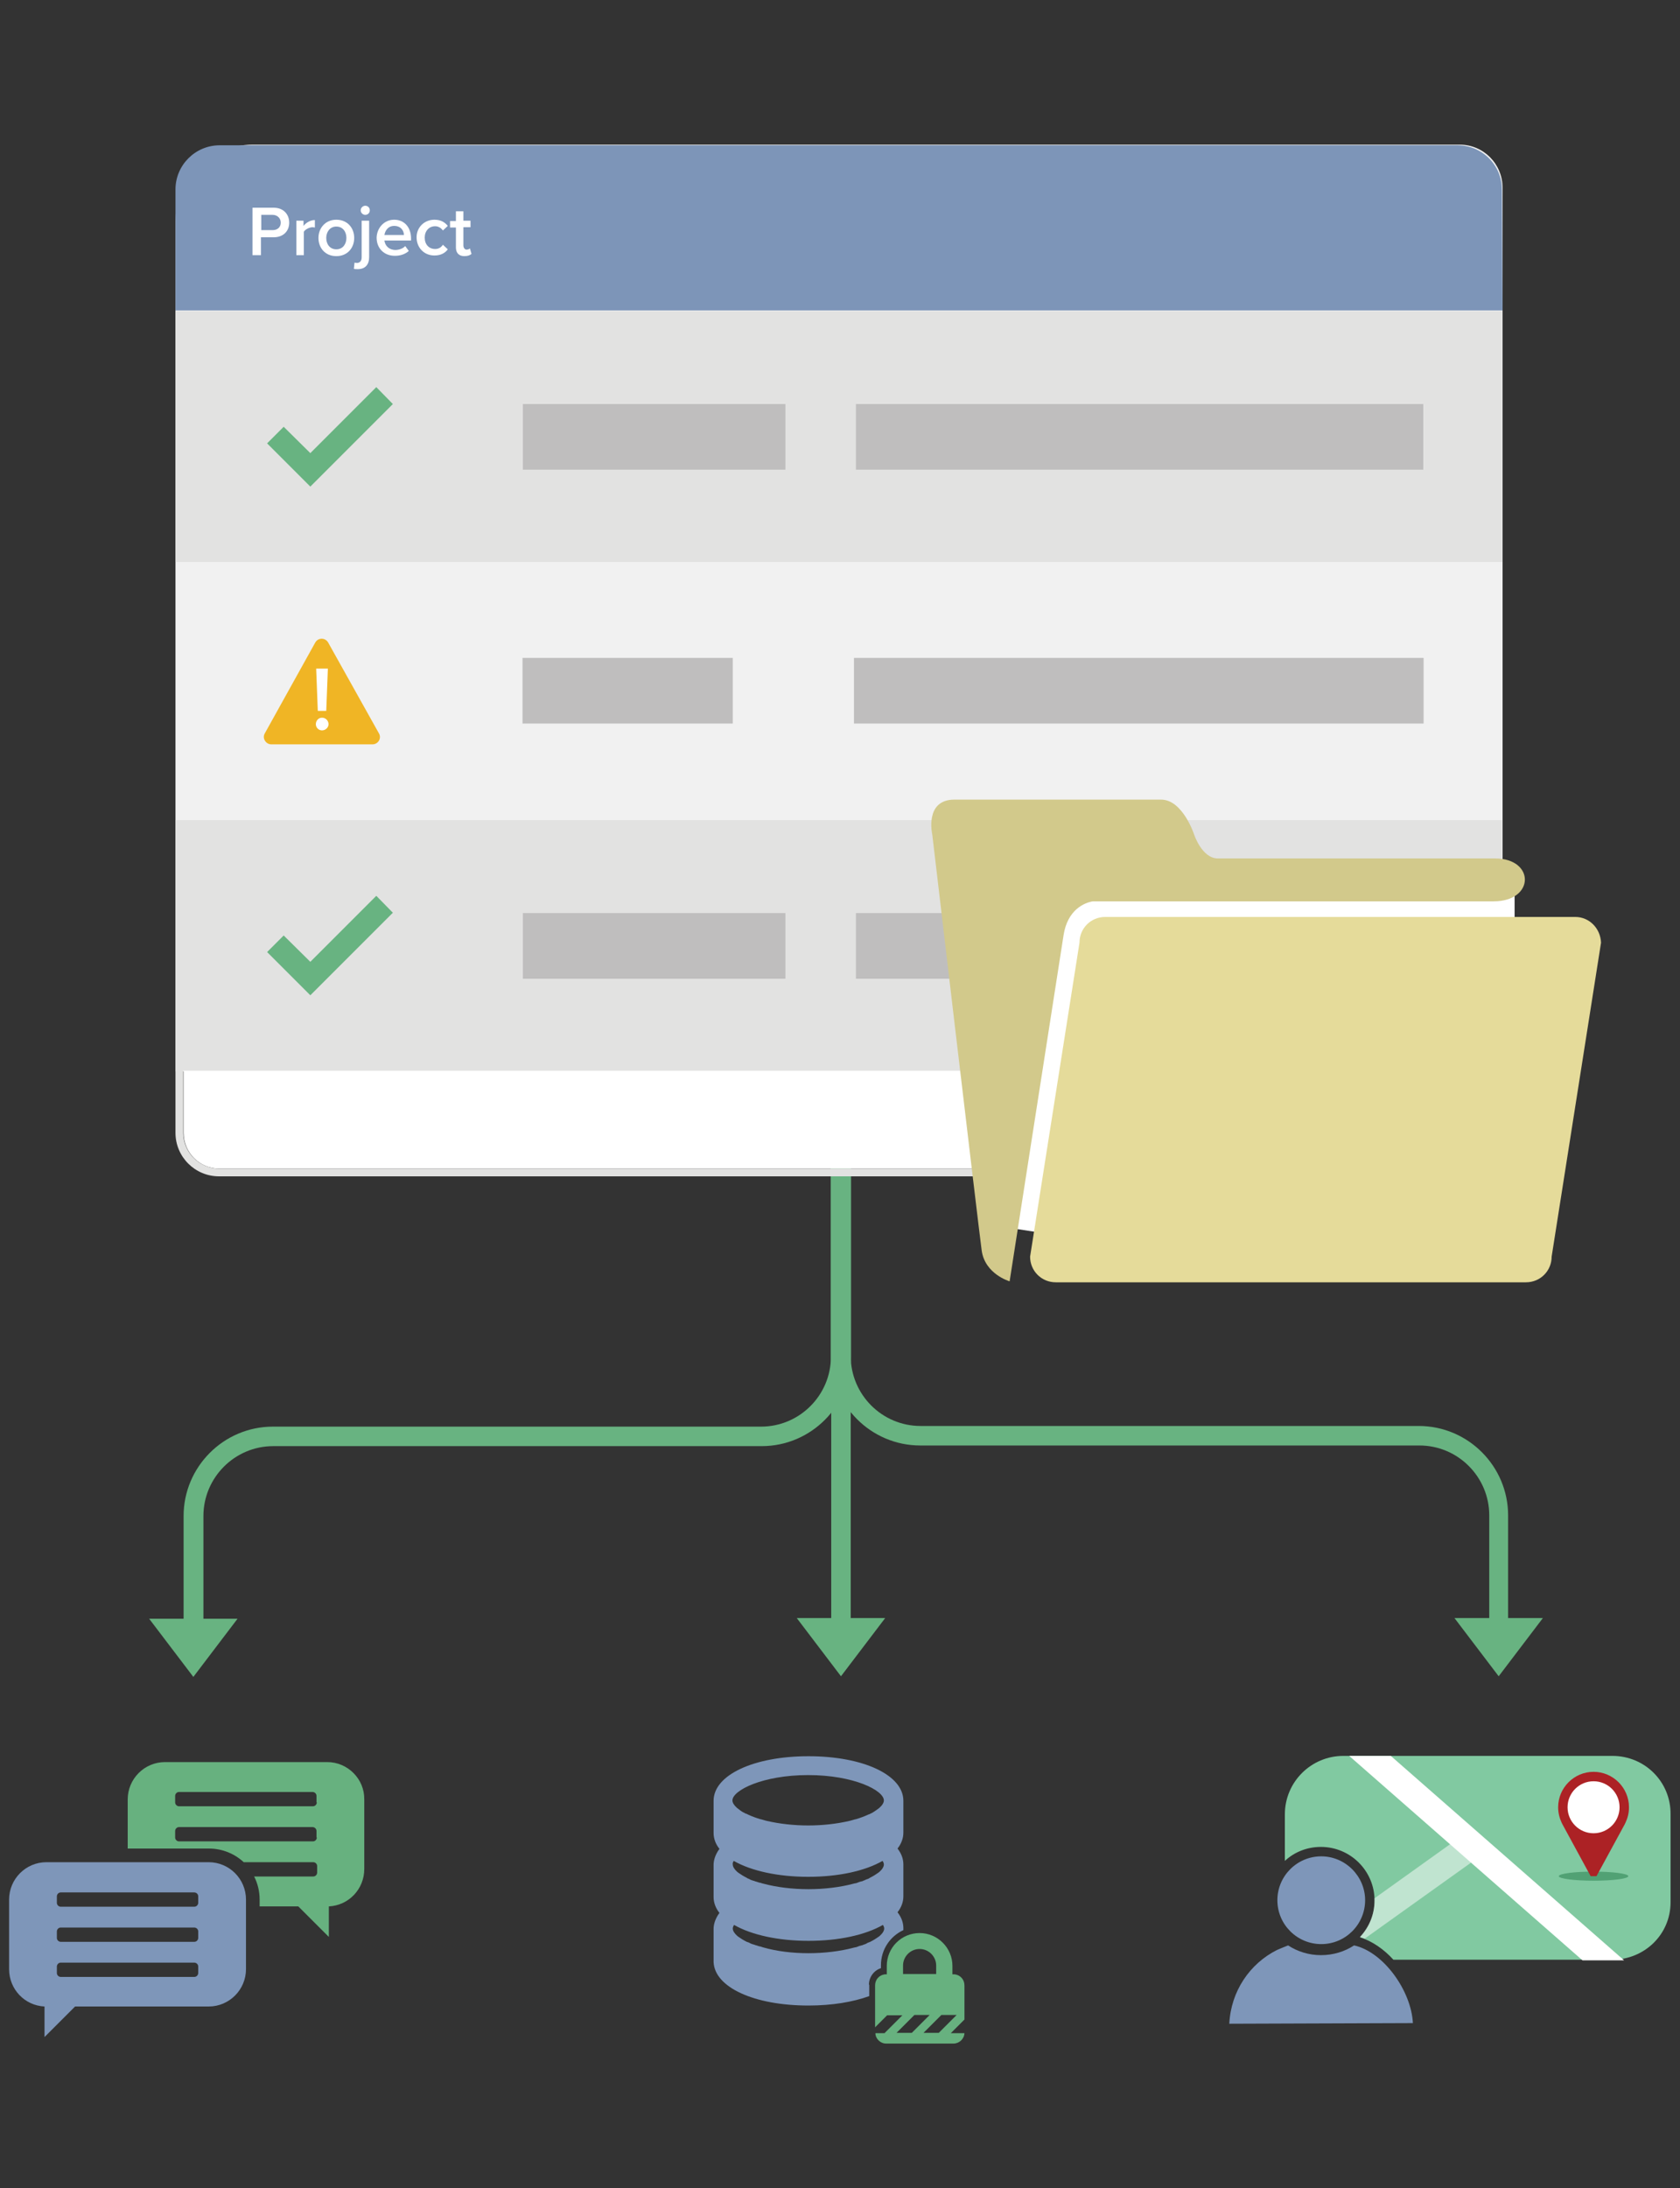 <?xml version="1.0" encoding="utf-8"?>
<!-- Generator: Adobe Illustrator 24.3.0, SVG Export Plug-In . SVG Version: 6.00 Build 0)  -->
<!DOCTYPE svg PUBLIC "-//W3C//DTD SVG 1.1//EN" "http://www.w3.org/Graphics/SVG/1.1/DTD/svg11.dtd">
<svg version="1.1" id="Layer_1" xmlns:x="http://ns.adobe.com/Extensibility/1.0/" xmlns:i="http://ns.adobe.com/AdobeIllustrator/10.0/" xmlns:graph="http://ns.adobe.com/Graphs/1.0/"
	 xmlns="http://www.w3.org/2000/svg" xmlns:xlink="http://www.w3.org/1999/xlink" x="0px" y="0px" width="517px" height="673.2px"
	 viewBox="0 0 517 673.2" style="enable-background:new 0 0 517 673.2;" xml:space="preserve">
<rect x="0" y="0" width="517" height="673.2" fill="#333333" stroke="none"/>
<style type="text/css">
	.st0{fill:#68B381;}
	.st1{fill:#F1F1F1;}
	.st2{fill:#E2E2E1;}
	.st3{fill:#BFBEBE;}
	.st4{fill:#FFFFFF;}
	.st5{fill:#7D95B8;}
	.st6{fill-rule:evenodd;clip-rule:evenodd;fill:#D2C98B;}
	.st7{fill-rule:evenodd;clip-rule:evenodd;fill:#E5DB9A;}
	.st8{fill:#67B17F;}
	.st9{fill-rule:evenodd;clip-rule:evenodd;fill:#7E96B9;}
	.st10{fill-rule:evenodd;clip-rule:evenodd;fill:#67B17F;}
	.st11{fill:#F0B525;}
	.st12{fill-rule:evenodd;clip-rule:evenodd;fill:#81C9A1;}
	.st13{opacity:0.5;fill-rule:evenodd;clip-rule:evenodd;fill:#FFFFFF;enable-background:new    ;}
	.st14{fill-rule:evenodd;clip-rule:evenodd;fill:#FFFFFF;}
	.st15{fill:#51A174;}
	.st16{fill:#AC2225;}
	.st17{fill:#7E96B9;}
	.st18{enable-background:new    ;}
</style>
<path class="st0" d="M261.8,417.2c0,11.8,9.6,21.5,21.5,21.5h153.3c15.2,0,27.5,12.4,27.5,27.5v31.6h10.7l-13.6,17.9l-13.6-17.9
	h10.7v-31.6c0-11.8-9.6-21.5-21.5-21.5H283.2c-15.2,0-27.5-12.4-27.5-27.5V358h6L261.8,417.2L261.8,417.2z"/>
<path class="st0" d="M261.8,358.1v139.7h10.6l-13.6,17.9l-13.6-17.9h10.6V358.1H261.8z"/>
<path class="st0" d="M255.7,358.3v59.1c0,11.8-9.6,21.5-21.5,21.5H84c-15.2,0-27.5,12.4-27.5,27.5V498H45.9l13.6,17.9L73.1,498H62.6
	v-31.6c0-11.8,9.6-21.5,21.5-21.5h150.3c15.2,0,27.5-12.4,27.5-27.5v-59.1H255.7z"/>
<path class="st1" d="M54,329.6h408.4V57.8c0-7.4-5.9-13.3-13.2-13.3H77.7c-13,0-23.7,10.7-23.7,24C54,68.5,54,329.6,54,329.6z"/>
<path class="st2" d="M54,95.7h408.4v77.2H54V95.7z M54,252.3h408.3v77.3H54V252.3z"/>
<path class="st3" d="M438.1,144.5H263.4v-20.2H438v20.2H438.1z M438.1,301.1H263.4v-20.2H438v20.2H438.1z M241.7,301.1h-80.8v-20.2
	h80.8V301.1z M241.7,144.5h-80.8v-20.2h80.8V144.5z M225.5,222.6h-64.7v-20.2h64.7V222.6z M438.1,222.6H262.8v-20.2h175.3
	L438.1,222.6L438.1,222.6z"/>
<path class="st4" d="M67.4,359.5h381.5c6,0,11-4.9,11-11l0.1-19.1H56.5v19.1C56.5,354.6,61.4,359.5,67.4,359.5z"/>
<path class="st2" d="M367.6,342H435v7.5h-67.4V342z M334.4,342H360v7.5h-25.6V342z"/>
<path class="st2" d="M460,329.6v1l-0.1,17.9c0,6-4.9,11-11,11H67.4c-6,0-11-4.9-11-11v-19.1H54v19.1c0,7.4,6,13.4,13.4,13.4h381.5
	c7.4,0,13.4-6,13.4-13.4l0.1-19.1H460V329.6z"/>
<path class="st5" d="M462.4,95.5H54V58.3c0-7.5,6.1-13.6,13.6-13.6h381c7.5,0,13.6,6.1,13.6,13.6L462.4,95.5L462.4,95.5z"/>
<path class="st4" d="M321.3,379.4l-8.4-1.3l11.9-88.7c1.2-8,8-13.8,16.1-13.8l125.2-0.7v8.5L340.9,284c-3.9,0-7.2,2.8-7.7,6.7
	L321.3,379.4L321.3,379.4z"/>
<path class="st6" d="M336.3,277.3h123.3c12.8,0,12.8-13.2,0.5-13.2h-85.3c-4.9,0-7.3-7.3-7.3-7.3S364,246,357.3,246h-63.6
	c-9.3,0-6.8,10.8-6.8,10.8s14.2,120.6,15.2,127.9s8.6,9.5,8.6,9.5l16.6-106.5C328.5,279.9,333.7,277.7,336.3,277.3L336.3,277.3z"/>
<path class="st7" d="M484.8,282.1H340.1c-4.4,0-7.9,3.5-7.9,7.9L317,386.6c0,4.4,3.5,7.9,7.9,7.9h144.7c4.4,0,7.9-3.5,7.9-7.9
	l15.2-96.6C492.5,285.5,489,282.1,484.8,282.1z"/>
<path class="st8" d="M272.7,628.7h20.7c1.8,0,3.3-1.4,3.4-3.2h-4.2l4.2-4.2v-10.5c0-1.8-1.3-3.2-3-3.4h-0.7v-2.6
	c0-5.5-4.5-10.1-10.1-10.1s-10.1,4.5-10.1,10.1v2.6h-0.6c-1.7,0.2-3,1.6-3,3.4v12.9l3.7-3.7h4.7l-5.5,5.5h-2.8
	C269.4,627.2,270.9,628.7,272.7,628.7z M294.4,619.9l-5.5,5.5h-4.7l5.5-5.5H294.4z M277.9,604.7c0-2.8,2.3-5.1,5.1-5.1
	s5.1,2.3,5.1,5.1v2.6h-10.2V604.7z M281.4,619.9h4.7l-5.5,5.5h-4.7L281.4,619.9z"/>
<path class="st9" d="M267.4,610.6c0-2.3,1.5-4.4,3.7-5.1v-0.9c0-4.8,2.8-8.9,6.9-10.8v-0.3v-0.3c0-1.2-0.3-3-1.8-4.9
	c1.2-1.5,1.8-3.2,1.8-4.9v-9.8c0-1.2-0.3-3-1.8-4.9c1.2-1.5,1.8-3.2,1.8-4.9V554c0-7.9-12.3-13.7-29.2-13.7s-29.2,5.8-29.2,13.7v9.9
	c0,1.7,0.6,3.4,1.8,4.9c-1.4,1.9-1.8,3.7-1.8,4.9v9.9c0,1.7,0.6,3.4,1.8,4.9c-1.4,1.9-1.8,3.7-1.8,4.9v10.2
	c0.3,7.8,12.5,13.4,29.2,13.4c7.3,0,13.7-1.1,18.7-2.9v-3.5H267.4z M248.7,546.1c14,0,23.3,4.7,23.3,7.8c0,0.7-0.5,1.5-1.4,2.3
	l-0.4,0.3c-0.5,0.4-1,0.7-1.6,1.1c-0.2,0.1-0.5,0.3-0.8,0.4c-0.2,0.1-0.3,0.2-0.5,0.2l-0.2,0.1c-1.1,0.5-2.4,1-3.8,1.4h-0.1
	c-0.2,0.1-0.5,0.1-0.7,0.2c-0.2,0.1-0.5,0.1-0.7,0.2l-0.4,0.1c-3.9,0.9-8.2,1.4-12.7,1.4c-4.4,0-8.8-0.5-12.7-1.4l-0.4-0.1
	c-0.2-0.1-0.5-0.1-0.7-0.2c-0.2-0.1-0.5-0.1-0.7-0.2h-0.1c-1.4-0.4-2.7-0.9-3.8-1.4l-0.2-0.1c-0.2-0.1-0.3-0.2-0.5-0.2
	c-0.3-0.1-0.5-0.3-0.8-0.4c-0.6-0.3-1.1-0.7-1.6-1.1l-0.4-0.3c-0.9-0.8-1.4-1.6-1.4-2.3C225.4,550.8,234.7,546.1,248.7,546.1
	L248.7,546.1z M225.8,572.5c5.4,3.1,13.7,4.9,22.9,4.9c9.3,0,17.5-1.8,22.9-4.9c0.2,0.3,0.4,0.7,0.4,1.1c0,0.7-0.5,1.5-1.4,2.3
	l-0.4,0.3c-0.7,0.5-1.5,1-2.5,1.5c-0.1,0.1-0.2,0.1-0.3,0.2c-0.2,0.1-0.4,0.2-0.5,0.2c-0.3,0.1-0.6,0.2-0.9,0.4h-0.1
	c-0.1,0-0.2,0.1-0.2,0.1c-0.2,0.1-0.4,0.2-0.6,0.2c-0.1,0-0.2,0.1-0.4,0.1c-0.3,0.1-0.6,0.2-0.8,0.3c-0.3,0.1-0.5,0.2-0.8,0.2
	l-0.4,0.1c-4.1,1.1-9,1.7-13.9,1.7c-5,0-9.8-0.6-13.9-1.7l-0.4-0.1c-0.3-0.1-0.5-0.2-0.8-0.2l-0.9-0.3c-0.1,0-0.3-0.1-0.4-0.1
	c-0.2-0.1-0.4-0.2-0.6-0.2c-0.1,0-0.2-0.1-0.2-0.1h-0.1c-0.3-0.1-0.6-0.2-0.9-0.4c-0.2-0.1-0.4-0.2-0.5-0.2
	c-0.1-0.1-0.2-0.1-0.3-0.2c-1-0.5-1.8-1-2.5-1.5l-0.4-0.3c-0.9-0.8-1.4-1.6-1.4-2.3C225.4,573.2,225.6,572.8,225.8,572.5
	L225.8,572.5z M266,598.2l-0.3,0.1c-0.2,0.1-0.4,0.2-0.6,0.2c-0.1,0-0.2,0.1-0.3,0.1h-0.1c-0.3,0.1-0.6,0.2-0.8,0.3
	c-0.3,0.1-0.5,0.2-0.8,0.2c-0.1,0-0.2,0.1-0.4,0.1c-4.1,1.1-9,1.7-13.9,1.7c-5,0-9.8-0.6-14-1.8l-0.3-0.1c-0.3-0.1-0.5-0.2-0.8-0.2
	l-0.9-0.3c-0.1,0-0.3-0.1-0.4-0.1c-0.2-0.1-0.4-0.2-0.6-0.2l-0.3-0.1c-0.3-0.1-0.6-0.2-0.9-0.4c-0.2-0.1-0.4-0.2-0.5-0.2
	s-0.2-0.1-0.3-0.1c-1-0.5-1.8-1-2.5-1.5l-0.4-0.3c-0.9-0.8-1.4-1.6-1.4-2.3c0-0.4,0.2-0.8,0.4-1.1c5.4,3.1,13.7,4.9,22.9,4.9
	c9.3,0,17.5-1.8,22.9-4.9c0.2,0.3,0.4,0.7,0.4,1.1c0,0.7-0.5,1.5-1.4,2.3l-0.4,0.3c-0.7,0.5-1.5,1-2.5,1.5c-0.1,0.1-0.2,0.1-0.3,0.1
	c-0.2,0.1-0.4,0.2-0.5,0.2C266.6,598,266.3,598.1,266,598.2L266,598.2z"/>
<path class="st10" d="M100.7,542.1H50.8c-6.4,0-11.5,5.2-11.5,11.5v15.1h25c4.1,0,7.9,1.6,10.7,4.2h21.4c0.6,0,1.2,0.5,1.2,1.2v2
	c0,0.6-0.5,1.2-1.2,1.2H78.2c1.1,2.1,1.7,4.6,1.7,7.1v2.1h11.9l9.4,9.4v-9.4c6.1-0.3,10.9-5.3,10.9-11.5v-21.4
	C112.2,547.3,107,542.1,100.7,542.1L100.7,542.1z M97.5,565.3c0,0.6-0.5,1.2-1.2,1.2H55.1c-0.6,0-1.2-0.5-1.2-1.2v-2
	c0-0.6,0.5-1.2,1.2-1.2h41.1c0.6,0,1.2,0.5,1.2,1.2v2H97.5z M97.5,554.5c0,0.6-0.5,1.2-1.2,1.2H55.1c-0.6,0-1.2-0.5-1.2-1.2v-2
	c0-0.6,0.5-1.2,1.2-1.2h41.1c0.6,0,1.2,0.5,1.2,1.2v2H97.5z"/>
<path class="st9" d="M64.2,572.9H14.3c-6.4,0-11.5,5.2-11.5,11.5v21.4c0,6.2,4.8,11.2,10.9,11.5v9.4l9.4-9.4h41.1
	c6.4,0,11.5-5.2,11.5-11.5v-21.4C75.7,578.1,70.6,572.9,64.2,572.9z M61,607c0,0.6-0.5,1.2-1.2,1.2H18.7c-0.6,0-1.2-0.5-1.2-1.2v-2
	c0-0.6,0.5-1.2,1.2-1.2h41.1c0.6,0,1.2,0.5,1.2,1.2V607z M61,596.2c0,0.6-0.5,1.2-1.2,1.2H18.7c-0.6,0-1.2-0.5-1.2-1.2v-2
	c0-0.6,0.5-1.2,1.2-1.2h41.1c0.6,0,1.2,0.5,1.2,1.2V596.2z M61,585.4c0,0.6-0.5,1.2-1.2,1.2H18.7c-0.6,0-1.2-0.5-1.2-1.2v-2
	c0-0.6,0.5-1.2,1.2-1.2h41.1c0.6,0,1.2,0.5,1.2,1.2V585.4z"/>
<path class="st0" d="M82.2,136.4l5.1-5.1l8.2,8.1l20.3-20.3l5.1,5.2l-25.4,25.4L82.2,136.4L82.2,136.4z M82.2,292.9l5.1-5.1l8.2,8.1
	l20.3-20.3l5.1,5.2l-25.4,25.4L82.2,292.9L82.2,292.9z"/>
<path class="st11" d="M97,197.7l-15.5,27.9c-0.9,1.5,0.3,3.4,2,3.4h31.1c1.8,0,2.9-1.9,2-3.4L101,197.7
	C100.1,196.1,97.9,196.1,97,197.7z"/>
<path class="st4" d="M99.1,220.8c1.1,0,2,0.9,2,2c0,1-0.9,1.9-2,1.9s-1.9-0.9-1.9-1.9C97.2,221.7,98,220.8,99.1,220.8z M97.3,205.7
	h3.6l-0.5,13h-2.6L97.3,205.7z"/>
<path class="st12" d="M496.2,540.2h-82.8c-9.9,0-18,8-18,18v14.3c2.9-2.7,6.8-4.3,11.1-4.3c9.1,0,16.5,7.4,16.5,16.5
	c0,4.4-1.7,8.3-4.5,11.3c3.8,1.2,7.4,3.7,10.3,6.9h67.3c9.9,0,18-7.7,18-17.7v-27C514.2,548.2,506.2,540.2,496.2,540.2L496.2,540.2z
	"/>
<path class="st13" d="M448.3,565.9L423,584v0.6c0,4.4-1.7,8.3-4.5,11.3c0.5,0.2,1,0.3,1.5,0.5l34.7-24.8L448.3,565.9L448.3,565.9z"
	/>
<path class="st14" d="M487,603.1h12.8L428,540.2h-12.8L487,603.1z"/>
<ellipse class="st15" cx="490.4" cy="577.2" rx="10.7" ry="1.4"/>
<path class="st16" d="M500.2,560.8c0.7-1.5,1.1-3,1.1-4.8c0-6-4.9-10.9-10.9-10.9s-10.9,4.9-10.9,10.9c0,1.7,0.4,3.3,1.1,4.8
	l0.2,0.4l8.7,16h1.8l8.6-15.8c0.1-0.1,0.1-0.3,0.2-0.4L500.2,560.8L500.2,560.8z"/>
<circle class="st4" cx="490.4" cy="556" r="8"/>
<path class="st17" d="M406.6,571.1c-7.5,0-13.5,6.1-13.5,13.5c0,7.5,6.1,13.5,13.5,13.5c7.5,0,13.5-6.1,13.5-13.5
	S414,571.1,406.6,571.1z M434.8,622.4c-0.5-9.9-9-21.9-18.1-23.9c-2.9,1.9-6.4,3-10.2,3c-3.7,0-7.2-1.1-10.1-3
	c-0.6,0.2-3.4,1.4-3.4,1.4c-8.4,4.2-14.2,12.7-14.7,22.7L434.8,622.4L434.8,622.4z"/>
<g class="st18">
	<path class="st4" d="M77.8,63.9h6.4c3.1,0,4.8,2.1,4.8,4.6S87.3,73,84.2,73h-3.9v5.5h-2.6V63.9z M83.9,66.1h-3.5v4.7h3.5
		c1.5,0,2.5-0.9,2.5-2.3S85.3,66.1,83.9,66.1z"/>
	<path class="st4" d="M91.1,67.9h2.3v1.6c0.8-1,2.1-1.8,3.5-1.8v2.3c-0.2,0-0.4-0.1-0.7-0.1c-1,0-2.3,0.7-2.7,1.4v7.2h-2.3V67.9z"/>
	<path class="st4" d="M98,73.2c0-3,2.1-5.6,5.5-5.6c3.4,0,5.5,2.5,5.5,5.6c0,3.1-2.1,5.6-5.5,5.6C100.1,78.8,98,76.3,98,73.2z
		 M106.6,73.2c0-1.9-1.1-3.5-3.1-3.5c-2,0-3.1,1.7-3.1,3.5c0,1.9,1.1,3.5,3.1,3.5C105.5,76.7,106.6,75.1,106.6,73.2z"/>
	<path class="st4" d="M113.6,79.1c0,2.3-1.2,3.7-3.5,3.7c-0.5,0-0.9,0-1.2-0.1l0.2-1.9c0.2,0,0.5,0.1,0.7,0.1c0.8,0,1.5-0.5,1.5-1.7
		V67.9h2.3V79.1z M111,64.7c0-0.8,0.7-1.4,1.4-1.4c0.8,0,1.4,0.6,1.4,1.4c0,0.8-0.6,1.4-1.4,1.4C111.7,66.1,111,65.5,111,64.7z"/>
	<path class="st4" d="M121.3,67.6c3.2,0,5.2,2.4,5.2,5.8V74h-8.2c0.2,1.6,1.4,2.9,3.4,2.9c1,0,2.3-0.4,3-1.2l1.1,1.5
		c-1.1,1-2.6,1.5-4.3,1.5c-3.2,0-5.6-2.2-5.6-5.6C116,70.1,118.2,67.6,121.3,67.6z M118.3,72.3h6c0-1.3-0.9-2.8-3-2.8
		C119.4,69.5,118.5,71,118.3,72.3z"/>
	<path class="st4" d="M133.7,67.6c2.1,0,3.3,0.9,4.1,1.9l-1.5,1.4c-0.6-0.8-1.4-1.3-2.4-1.3c-1.9,0-3.2,1.5-3.2,3.5
		c0,2.1,1.3,3.5,3.2,3.5c1,0,1.8-0.4,2.4-1.3l1.5,1.4c-0.7,1-2,1.9-4.1,1.9c-3.2,0-5.5-2.4-5.5-5.6C128.2,70,130.5,67.6,133.7,67.6z
		"/>
	<path class="st4" d="M140.3,76.1v-6.1h-1.8v-2h1.8V65h2.3v2.9h2.2v2h-2.2v5.6c0,0.7,0.4,1.3,1,1.3c0.4,0,0.9-0.2,1-0.4l0.5,1.7
		c-0.4,0.4-1.1,0.7-2.2,0.7C141.2,78.8,140.3,77.8,140.3,76.1z"/>
</g>
</svg>
